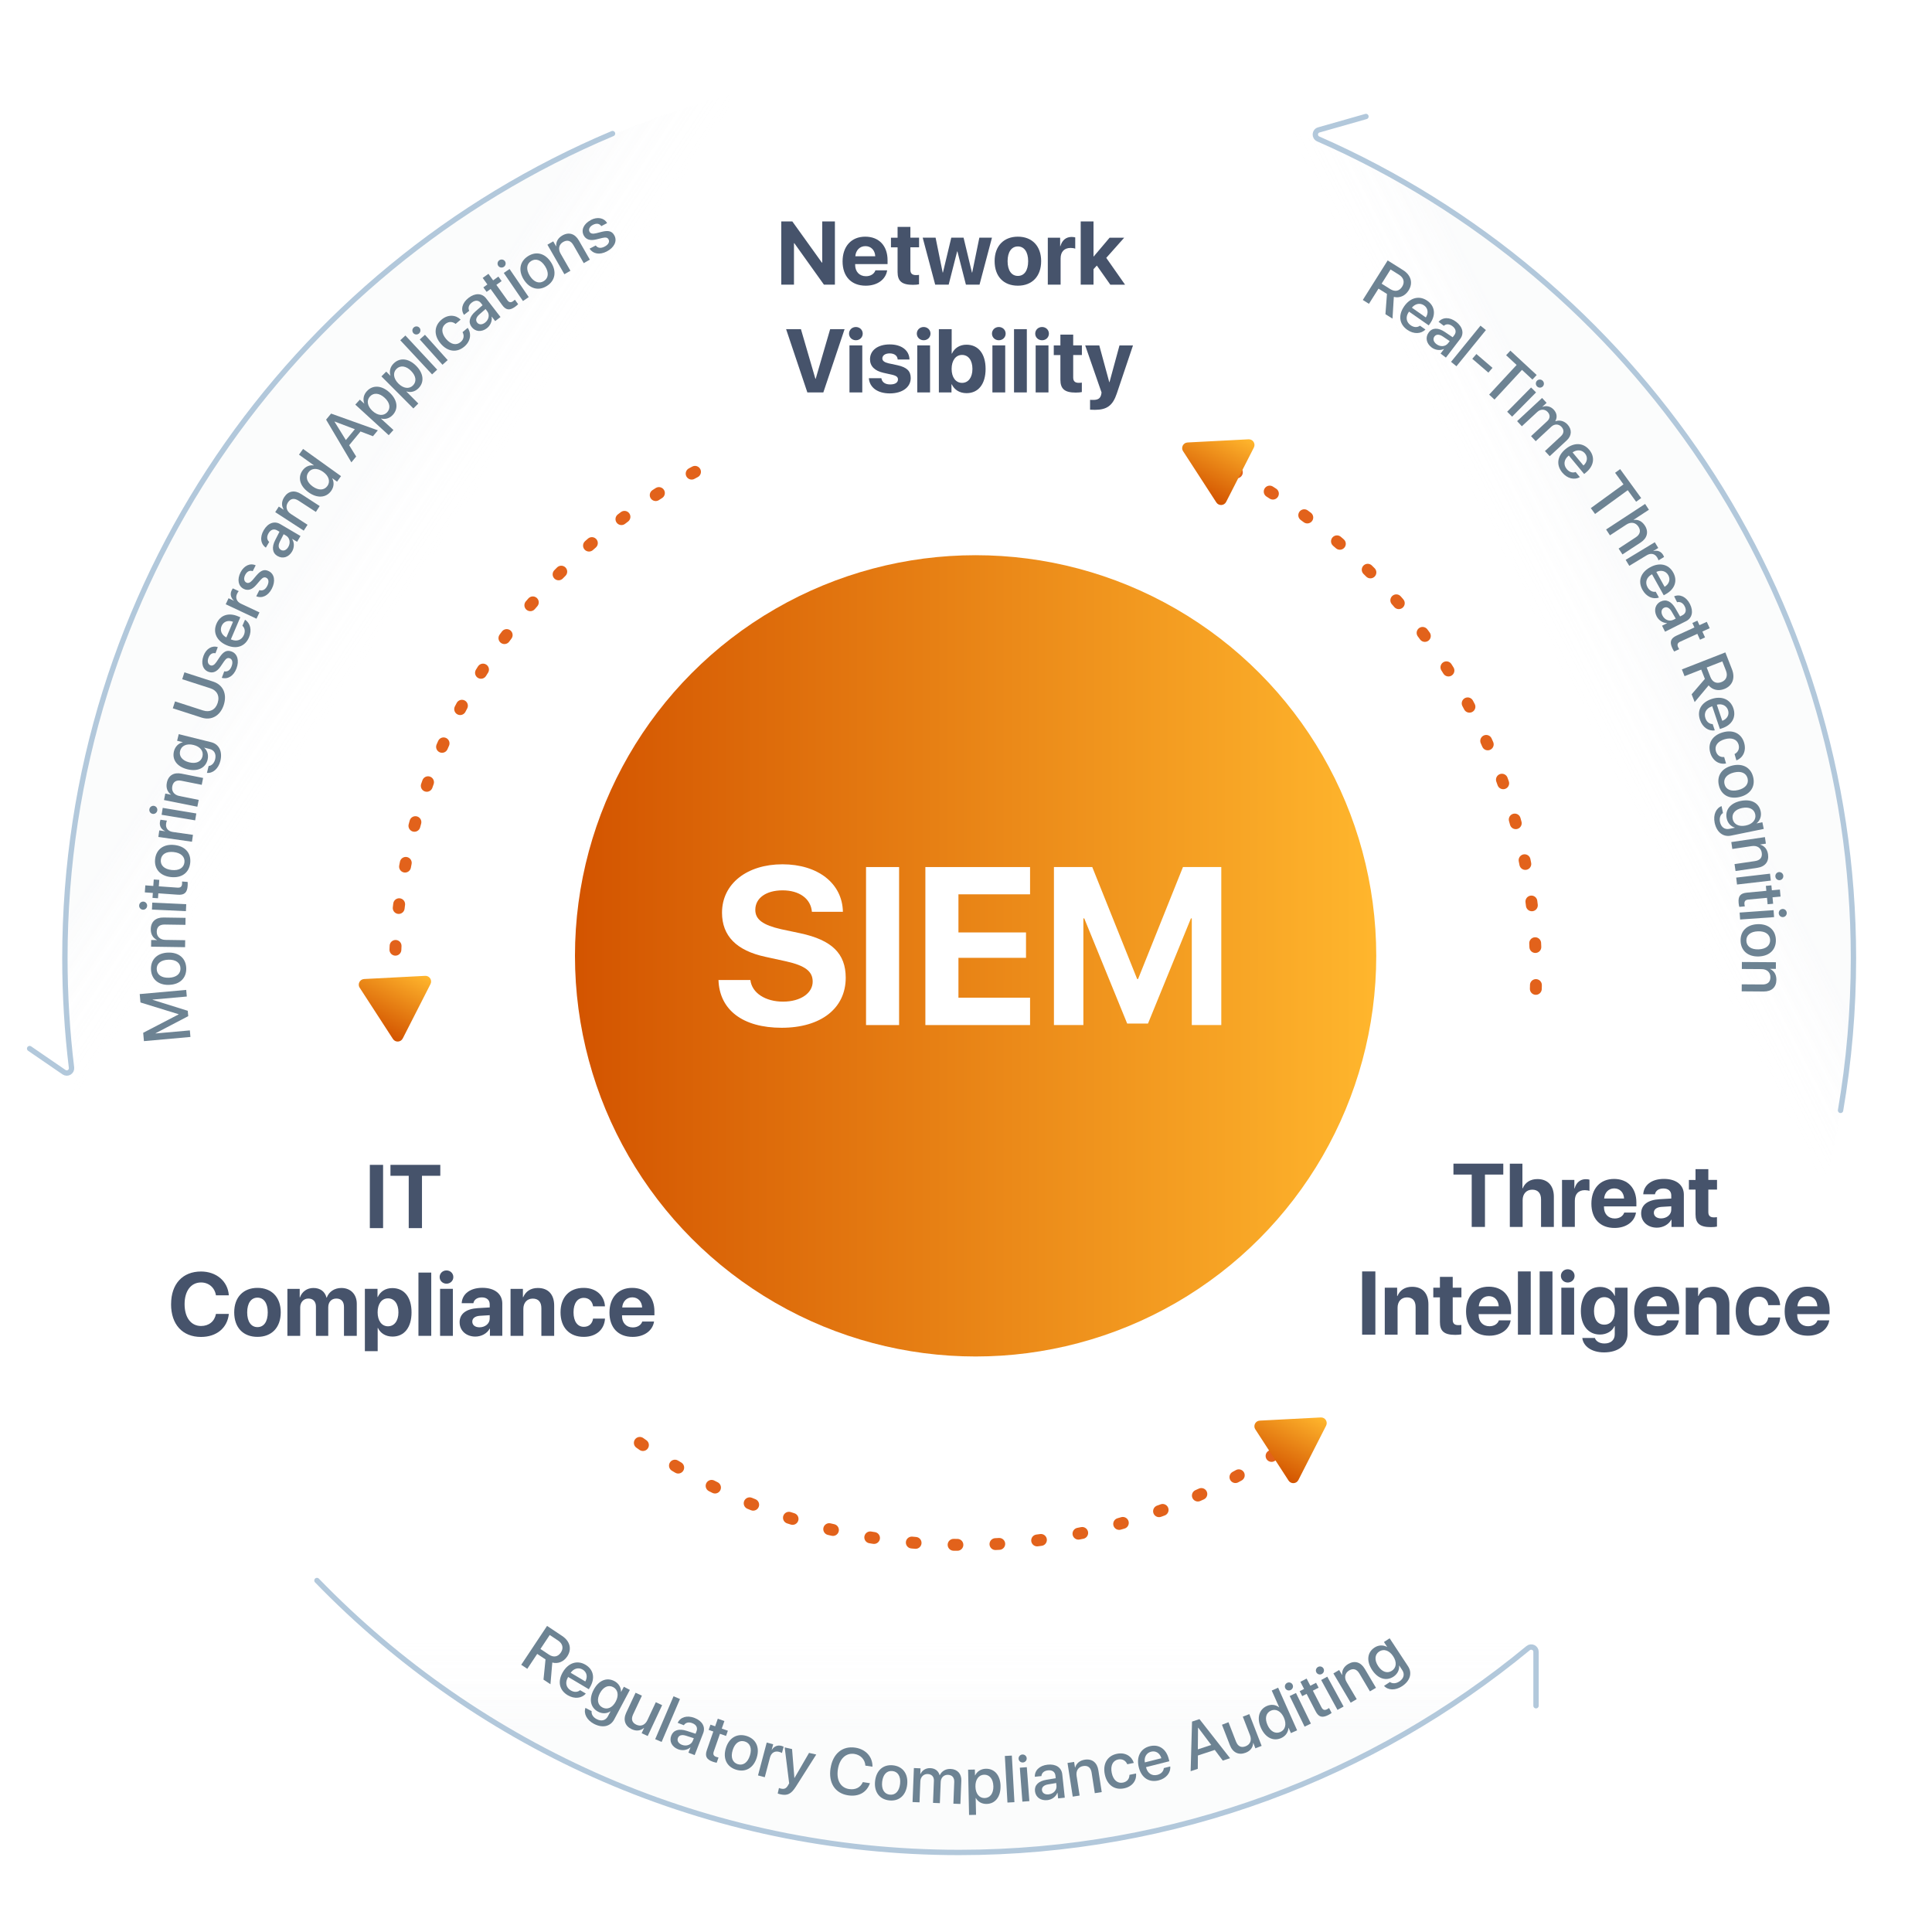 <?xml version="1.0" encoding="UTF-8"?>
<svg id="Layer_1" data-name="Layer 1" xmlns="http://www.w3.org/2000/svg" xmlns:xlink="http://www.w3.org/1999/xlink" viewBox="0 0 700 700">
  <defs>
    <style>
      .cls-1 {
        filter: url(#drop-shadow-11);
      }

      .cls-1, .cls-2, .cls-3 {
        stroke: #b2c8db;
        stroke-linejoin: round;
        stroke-width: 1.94px;
      }

      .cls-1, .cls-2, .cls-3, .cls-4 {
        fill: none;
        stroke-linecap: round;
      }

      .cls-2 {
        filter: url(#drop-shadow-12);
      }

      .cls-3 {
        filter: url(#drop-shadow-13);
      }

      .cls-5 {
        fill: #fff;
      }

      .cls-6 {
        fill: #6d8393;
      }

      .cls-7 {
        fill: #46536b;
      }

      .cls-8 {
        fill: url(#linear-gradient);
        filter: url(#drop-shadow-10);
      }

      .cls-9 {
        fill: url(#linear-gradient-5);
      }

      .cls-9, .cls-10, .cls-11 {
        opacity: .15;
      }

      .cls-10 {
        fill: url(#linear-gradient-7);
      }

      .cls-11 {
        fill: url(#linear-gradient-6);
      }

      .cls-12 {
        fill: url(#linear-gradient-3);
      }

      .cls-13 {
        fill: url(#linear-gradient-4);
      }

      .cls-14 {
        fill: url(#linear-gradient-2);
      }

      .cls-4 {
        stroke: #e2621b;
        stroke-dasharray: 0 0 1.38 13.79;
        stroke-miterlimit: 10;
        stroke-width: 4.3px;
      }

      .cls-15 {
        opacity: .75;
      }
    </style>
    <linearGradient id="linear-gradient" x1="208.32" y1="346.32" x2="498.65" y2="346.32" gradientUnits="userSpaceOnUse">
      <stop offset="0" stop-color="#d35400"/>
      <stop offset="1" stop-color="#ffb62d"/>
    </linearGradient>
    <filter id="drop-shadow-10" filterUnits="userSpaceOnUse">
      <feOffset dx="0" dy="0"/>
      <feGaussianBlur result="blur" stdDeviation="14.33"/>
      <feFlood flood-color="#000" flood-opacity=".25"/>
      <feComposite in2="blur" operator="in"/>
      <feComposite in="SourceGraphic"/>
    </filter>
    <linearGradient id="linear-gradient-2" x1="432.96" y1="178.4" x2="444.88" y2="155.02" xlink:href="#linear-gradient"/>
    <linearGradient id="linear-gradient-3" x1="134.63" y1="372.8" x2="146.55" y2="349.42" xlink:href="#linear-gradient"/>
    <linearGradient id="linear-gradient-4" x1="459.13" y1="532.8" x2="471.05" y2="509.43" xlink:href="#linear-gradient"/>
    <linearGradient id="linear-gradient-5" x1="347.52" y1="671.06" x2="347.52" y2="589.79" gradientUnits="userSpaceOnUse">
      <stop offset=".54" stop-color="#d7dce2"/>
      <stop offset="1" stop-color="#fff" stop-opacity=".15"/>
    </linearGradient>
    <linearGradient id="linear-gradient-6" x1="631.94" y1="190.79" x2="558.02" y2="228.26" xlink:href="#linear-gradient-5"/>
    <linearGradient id="linear-gradient-7" x1="69.22" y1="178.65" x2="141.12" y2="226.24" xlink:href="#linear-gradient-5"/>
    <filter id="drop-shadow-11" filterUnits="userSpaceOnUse">
      <feOffset dx="0" dy="0"/>
      <feGaussianBlur result="blur-2" stdDeviation="31.99"/>
      <feFlood flood-color="#000" flood-opacity=".25"/>
      <feComposite in2="blur-2" operator="in"/>
      <feComposite in="SourceGraphic"/>
    </filter>
    <filter id="drop-shadow-12" filterUnits="userSpaceOnUse">
      <feOffset dx="0" dy="0"/>
      <feGaussianBlur result="blur-3" stdDeviation="31.99"/>
      <feFlood flood-color="#000" flood-opacity=".25"/>
      <feComposite in2="blur-3" operator="in"/>
      <feComposite in="SourceGraphic"/>
    </filter>
    <filter id="drop-shadow-13" filterUnits="userSpaceOnUse">
      <feOffset dx="0" dy="0"/>
      <feGaussianBlur result="blur-4" stdDeviation="31.99"/>
      <feFlood flood-color="#000" flood-opacity=".25"/>
      <feComposite in2="blur-4" operator="in"/>
      <feComposite in="SourceGraphic"/>
    </filter>
  </defs>
  <circle class="cls-8" cx="353.48" cy="346.32" r="145.16"/>
  <path class="cls-4" d="M144.16,374.4c-.72-7.02-1.09-14.16-1.09-21.37,0-83.48,49.48-155.4,120.72-188.05"/>
  <path class="cls-4" d="M474.3,518.08c-34.62,26.15-77.74,41.67-124.49,41.67s-86.1-14.19-119.92-38.32"/>
  <path class="cls-4" d="M433.29,163.84c72.58,32.09,123.24,104.73,123.24,189.19,0,5.89-.24,11.72-.73,17.48"/>
  <path class="cls-14" d="M428.66,163.48l12.04,18.56c.86,1.33,2.83,1.22,3.55-.18l10.05-19.71c.72-1.41-.36-3.07-1.94-2.98l-22.09,1.15c-1.58,.08-2.48,1.84-1.62,3.17Z"/>
  <path class="cls-12" d="M130.33,357.88l12.04,18.56c.86,1.33,2.83,1.22,3.55-.18l10.05-19.71c.72-1.41-.36-3.07-1.94-2.98l-22.09,1.15c-1.58,.08-2.48,1.84-1.62,3.17Z"/>
  <path class="cls-13" d="M454.83,517.88l12.04,18.56c.86,1.33,2.83,1.22,3.55-.18l10.05-19.71c.72-1.41-.36-3.07-1.94-2.98l-22.09,1.15c-1.58,.08-2.48,1.84-1.62,3.17Z"/>
  <g class="cls-15">
    <path class="cls-9" d="M591.24,561.13c-59.38,67.73-146.56,110.49-243.71,110.49s-184.33-42.76-243.71-110.49H236.9c33.11,17.21,70.73,26.91,110.62,26.91s77.51-9.71,110.62-26.91h133.09Z"/>
    <path class="cls-11" d="M671.54,347.63c0,39.14-6.94,76.66-19.66,111.4l-63.92-110.72v-.68c0-89.27-48.66-167.18-120.88-208.66l-63.85-110.59c152.41,26.42,268.31,159.28,268.31,319.25Z"/>
    <path class="cls-10" d="M291.82,28.38l-63.85,110.59c-72.22,41.48-120.88,119.39-120.88,208.66v.68l-63.92,110.72c-12.72-34.73-19.66-72.25-19.66-111.4C23.51,187.66,139.41,54.8,291.82,28.38Z"/>
  </g>
  <path class="cls-1" d="M114.84,572.65c58.89,60.76,141.38,98.53,232.68,98.53,78.31,0,150.14-27.78,206.15-74.03,1.14-.94,2.86-.14,2.86,1.34v19.53"/>
  <path class="cls-2" d="M666.87,402.31c3.07-17.92,4.67-36.34,4.67-55.14,0-132.67-79.75-246.72-193.92-296.83-1.5-.66-1.37-2.82,.21-3.27l17.08-4.86"/>
  <path class="cls-3" d="M221.93,48.4C105.36,97.47,23.51,212.76,23.51,347.17c0,13.42,.82,26.66,2.4,39.65,.18,1.5-1.47,2.51-2.71,1.65l-12.46-8.55"/>
  <g>
    <path class="cls-6" d="M191.04,604.64l-2.19-1.45,9.36-14.09,5.46,3.63c2.9,1.93,3.59,4.81,1.85,7.43-1.27,1.9-3.31,2.77-5.41,2.21l-.67,7.86-2.52-1.67,.73-7.32-3.01-2-3.6,5.42Zm4.77-7.19l3.07,2.04c1.69,1.12,3.27,.84,4.34-.77,1.04-1.57,.66-3.21-1.03-4.33l-3.01-2-3.37,5.07Z"/>
    <path class="cls-6" d="M212.24,613.61c-1.45,1.75-4.1,2.05-6.53,.61-3.11-1.85-3.75-5.07-1.76-8.42,1.97-3.32,5.2-4.4,8.19-2.63,2.94,1.75,3.54,4.91,1.64,8.12l-.44,.75-7.48-4.44-.08,.13c-1.09,1.84-.71,3.72,1.03,4.75,1.24,.73,2.52,.65,3.37-.1l2.07,1.22Zm-5.47-7.53l5.3,3.14c.91-1.65,.56-3.4-.96-4.3-1.52-.9-3.28-.38-4.34,1.16Z"/>
    <path class="cls-6" d="M212.11,618.79l2.25,1.19c-.16,1.08,.51,2.21,1.79,2.88,1.75,.93,3.31,.48,4.1-1.01l.95-1.79-.04-.02c-1.24,.86-2.93,.95-4.48,.13-2.73-1.45-3.39-4.53-1.59-7.92,1.82-3.43,4.74-4.63,7.53-3.15,1.54,.82,2.39,2.26,2.39,3.88l.04,.02,.99-1.86,2.17,1.15-5.67,10.69c-1.38,2.6-4.28,3.23-7.39,1.58-2.57-1.36-3.75-3.74-3.03-5.77Zm10.98-2.28c1.19-2.23,.82-4.31-.93-5.24-1.72-.91-3.6-.06-4.8,2.2-1.21,2.28-.82,4.26,.89,5.17,1.75,.93,3.65,.12,4.84-2.13Z"/>
    <path class="cls-6" d="M234.68,629l-2.2-1.03,.88-1.89-.05-.03c-1.24,1.05-2.73,1.27-4.44,.47-2.43-1.14-3.18-3.42-1.98-5.98l3.39-7.23,2.29,1.07-3.18,6.78c-.8,1.7-.42,2.99,1.16,3.73,1.66,.78,3.19,.1,4.01-1.64l3.05-6.51,2.29,1.08-5.23,11.17Z"/>
    <path class="cls-6" d="M244.04,614.59l2.33,1-6.65,15.55-2.33-1,6.65-15.55Z"/>
    <path class="cls-6" d="M243.21,628.85c.78-2.01,2.8-2.64,5.59-1.73l3.22,1.04,.34-.88c.5-1.28-.07-2.38-1.51-2.94-1.36-.53-2.47-.21-3.08,.74l-2.23-.87c.94-2.02,3.3-2.86,6.14-1.76,2.78,1.09,3.99,3.25,3.09,5.55l-3.08,7.91-2.26-.88,.74-1.89-.05-.02c-1.16,1.02-2.93,1.26-4.44,.67-2.25-.88-3.28-2.89-2.47-4.95Zm7.82,1.85l.35-.91-2.89-.93c-1.45-.45-2.49-.14-2.87,.84-.39,1,.18,1.98,1.45,2.48,1.65,.64,3.38,0,3.96-1.49Z"/>
    <path class="cls-6" d="M262.47,623.55l-.96,2.75,2.21,.77-.66,1.89-2.21-.77-2.24,6.42c-.35,1.01-.07,1.62,.91,1.95,.24,.09,.64,.2,.81,.22l-.66,1.89c-.29-.03-.83-.17-1.37-.35-2.36-.82-2.96-2.04-2.18-4.28l2.33-6.68-1.69-.59,.66-1.89,1.69,.59,.96-2.75,2.4,.84Z"/>
    <path class="cls-6" d="M263,633.36c1.16-3.79,4.11-5.42,7.47-4.39,3.36,1.03,4.88,4.04,3.72,7.83-1.17,3.8-4.1,5.44-7.47,4.4-3.37-1.03-4.88-4.04-3.72-7.84Zm8.72,2.68c.8-2.61,.03-4.49-1.87-5.07-1.9-.58-3.59,.54-4.39,3.15-.81,2.62-.03,4.5,1.86,5.08,1.91,.58,3.59-.54,4.39-3.17Z"/>
    <path class="cls-6" d="M277.81,631.36l2.33,.62-.54,2.03h.06c.77-1.27,2.05-1.82,3.46-1.45,.35,.09,.64,.23,.81,.31l-.61,2.28c-.17-.13-.59-.3-1.06-.43-1.58-.42-2.83,.38-3.28,2.06l-1.89,7.14-2.45-.65,3.16-11.92Z"/>
    <path class="cls-6" d="M281.78,649.83l.45-2c.17,.09,.58,.18,.79,.23,1.15,.26,1.87-.08,2.52-1.23,0-.02,.38-.68,.39-.69l-1.62-13.02,2.67,.61,.84,10.47h.04s5.27-9.09,5.27-9.09l2.61,.59-7.38,11.63c-1.69,2.68-3.08,3.35-5.58,2.79-.19-.04-.82-.21-.99-.29Z"/>
    <path class="cls-6" d="M300.93,640.67c.81-5.3,4.31-8.17,8.98-7.46,3.79,.58,6.29,3.35,6.2,6.9l-2.57-.39c-.13-2.21-1.71-3.89-3.98-4.24-3.03-.46-5.39,1.72-5.98,5.59-.6,3.9,.97,6.67,4.04,7.14,2.33,.36,4.17-.58,5-2.52l2.58,.4c-1.17,3.36-4.1,4.98-7.94,4.39-4.69-.72-7.15-4.49-6.34-9.82Z"/>
    <path class="cls-6" d="M317.06,645.32c.43-3.94,3.01-6.1,6.51-5.71,3.5,.38,5.55,3.05,5.12,6.99-.43,3.95-3,6.11-6.51,5.72-3.51-.38-5.55-3.05-5.12-7Zm9.06,.99c.3-2.71-.81-4.42-2.78-4.63-1.97-.21-3.42,1.21-3.72,3.92-.3,2.73,.81,4.43,2.78,4.64,1.98,.22,3.42-1.21,3.72-3.93Z"/>
    <path class="cls-6" d="M331.11,640.6l2.41,.1-.08,2.07h.06c.6-1.35,1.93-2.21,3.59-2.14,1.71,.07,2.92,1,3.35,2.55h.06c.69-1.47,2.18-2.33,3.94-2.26,2.44,.1,3.96,1.78,3.87,4.22l-.34,8.47-2.54-.1,.31-7.86c.06-1.59-.76-2.54-2.25-2.6-1.5-.06-2.59,1.01-2.65,2.57l-.31,7.7-2.48-.1,.32-8.05c.06-1.42-.81-2.36-2.24-2.41-1.5-.06-2.61,1.07-2.67,2.65l-.3,7.61-2.53-.1,.49-12.32Z"/>
    <path class="cls-6" d="M362.51,647.11c.08,3.9-1.91,6.42-5.01,6.49-1.77,.04-3.2-.8-3.93-2.16h-.06s.13,6.11,.13,6.11l-2.53,.05-.35-16.41,2.45-.05,.05,2.12h.05c.7-1.43,2.09-2.37,3.88-2.41,3.13-.07,5.25,2.35,5.33,6.25Zm-2.6,.06c-.06-2.58-1.35-4.2-3.35-4.16-1.93,.04-3.2,1.76-3.14,4.3,.05,2.57,1.38,4.2,3.33,4.16,2-.04,3.22-1.71,3.17-4.3Z"/>
    <path class="cls-6" d="M364.08,636.22l2.53-.14,.94,16.88-2.53,.14-.94-16.88Z"/>
    <path class="cls-6" d="M369.06,637.25c-.06-.81,.55-1.5,1.35-1.56,.82-.06,1.52,.53,1.58,1.34,.06,.79-.55,1.49-1.36,1.55-.81,.06-1.51-.53-1.57-1.33Zm.44,3.22l2.53-.19,.93,12.3-2.53,.19-.93-12.3Z"/>
    <path class="cls-6" d="M374.99,648.95c-.23-2.14,1.27-3.64,4.17-4.11l3.34-.56-.1-.94c-.15-1.36-1.16-2.08-2.69-1.91-1.46,.16-2.29,.95-2.39,2.07l-2.38,.26c-.1-2.23,1.61-4.06,4.64-4.39,2.97-.32,5.04,1.05,5.3,3.51l.91,8.45-2.41,.26-.22-2.02h-.06c-.56,1.45-2.02,2.48-3.63,2.65-2.4,.26-4.24-1.05-4.48-3.25Zm7.79-1.96l-.1-.97-3,.51c-1.49,.27-2.27,1.02-2.16,2.07,.12,1.07,1.08,1.68,2.43,1.53,1.76-.19,3-1.55,2.83-3.15Z"/>
    <path class="cls-6" d="M386.79,638.75l2.38-.37,.32,2.04h.06c.44-1.5,1.61-2.56,3.48-2.85,2.69-.42,4.49,1.06,4.93,3.85l1.22,7.89-2.51,.39-1.15-7.4c-.28-1.83-1.3-2.7-3.04-2.43-1.76,.27-2.7,1.7-2.41,3.59l1.1,7.1-2.5,.39-1.89-12.18Z"/>
    <path class="cls-6" d="M408.43,639.22c-.51-1.23-1.69-2.06-3.31-1.73-1.92,.39-2.85,2.25-2.32,4.84,.54,2.65,2.13,3.93,4.06,3.54,1.53-.31,2.35-1.35,2.36-2.81l2.39-.49c.26,2.63-1.44,4.79-4.34,5.38-3.46,.71-6.19-1.2-6.99-5.1-.78-3.83,.97-6.72,4.4-7.42,3.11-.64,5.42,.97,6.12,3.31l-2.37,.48Z"/>
    <path class="cls-6" d="M424,640.02c.21,2.27-1.46,4.35-4.2,5.04-3.51,.89-6.24-.95-7.19-4.72-.95-3.75,.58-6.8,3.95-7.65,3.32-.84,5.98,.98,6.9,4.6l.21,.84-8.45,2.14,.04,.15c.53,2.08,2.12,3.14,4.09,2.64,1.4-.36,2.25-1.32,2.32-2.45l2.33-.59Zm-9.2-1.47l5.98-1.51c-.52-1.82-2-2.81-3.72-2.37-1.71,.43-2.59,2.05-2.26,3.89Z"/>
    <path class="cls-6" d="M440.14,634.03l-6.12,2.02-.04,4.83-2.59,.86,.51-17.98,2.69-.89,11.09,14.16-2.64,.87-2.9-3.86Zm-6.15-.2l4.86-1.6-4.71-6.26-.07,.02-.07,7.84Z"/>
    <path class="cls-6" d="M457.11,632.57l-2.26,.88-.75-1.95-.05,.02c-.1,1.62-.97,2.85-2.73,3.53-2.5,.97-4.67-.06-5.69-2.7l-2.89-7.44,2.36-.92,2.71,6.98c.68,1.75,1.87,2.37,3.5,1.74,1.71-.66,2.28-2.24,1.58-4.03l-2.6-6.7,2.36-.92,4.46,11.5Z"/>
    <path class="cls-6" d="M456.86,626.03c-1.58-3.55-.7-6.65,2.12-7.91,1.62-.72,3.26-.48,4.45,.48l.04-.02-2.7-6.06,2.32-1.04,6.88,15.45-2.25,1-.85-1.92-.04,.02c-.09,1.58-1.01,2.98-2.65,3.71-2.85,1.27-5.74-.16-7.33-3.72Zm2.37-1.05c1.06,2.38,2.87,3.35,4.7,2.54,1.78-.79,2.29-2.83,1.25-5.19-1.04-2.33-2.91-3.34-4.69-2.54-1.83,.82-2.31,2.82-1.25,5.19Z"/>
    <path class="cls-6" d="M465.68,611.68c-.35-.73-.05-1.59,.68-1.95,.74-.36,1.61-.07,1.97,.66,.35,.72,.04,1.58-.7,1.94-.73,.36-1.6,.06-1.95-.65Zm1.6,2.83l2.28-1.11,5.4,11.09-2.28,1.11-5.4-11.09Z"/>
    <path class="cls-6" d="M473.42,608.19l1.34,2.59,2.08-1.08,.92,1.78-2.08,1.08,3.12,6.04c.49,.95,1.13,1.16,2.04,.69,.23-.12,.58-.33,.71-.44l.92,1.78c-.22,.19-.7,.49-1.2,.75-2.22,1.14-3.52,.75-4.61-1.37l-3.25-6.29-1.59,.82-.92-1.78,1.59-.82-1.34-2.59,2.26-1.17Z"/>
    <path class="cls-6" d="M476.95,605.95c-.39-.71-.12-1.59,.59-1.98,.72-.39,1.6-.14,1.99,.57,.38,.7,.12,1.58-.6,1.97-.71,.39-1.59,.14-1.98-.56Zm1.73,2.75l2.22-1.21,5.91,10.82-2.22,1.21-5.91-10.82Z"/>
    <path class="cls-6" d="M483.12,606.31l2.08-1.23,1.05,1.78,.05-.03c-.14-1.55,.55-2.96,2.18-3.93,2.34-1.38,4.56-.68,6,1.75l4.06,6.87-2.19,1.29-3.81-6.44c-.94-1.59-2.21-2.03-3.72-1.14-1.53,.91-1.88,2.58-.91,4.22l3.65,6.18-2.18,1.29-6.27-10.61Z"/>
    <path class="cls-6" d="M501.48,610.82l2.12-1.4c.87,.66,2.19,.61,3.39-.18,1.66-1.09,2.02-2.67,1.09-4.09l-1.12-1.69-.04,.03c.16,1.5-.57,3.03-2.04,4-2.59,1.7-5.61,.8-7.73-2.41-2.13-3.24-1.79-6.39,.85-8.13,1.46-.96,3.14-1.01,4.55-.23l.04-.03-1.16-1.76,2.06-1.35,6.66,10.12c1.62,2.46,.78,5.32-2.16,7.25-2.43,1.6-5.08,1.49-6.52-.12Zm3.28-10.74c-1.39-2.12-3.4-2.79-5.05-1.7-1.63,1.07-1.79,3.13-.38,5.27,1.42,2.16,3.34,2.77,4.97,1.7,1.66-1.09,1.86-3.15,.46-5.27Z"/>
  </g>
  <g>
    <path class="cls-6" d="M67.69,361.06l-12.4,1.11v.08s12.74,3.98,12.74,3.98l.17,1.94-11.82,6.19v.08s12.41-1.11,12.41-1.11l.21,2.38-16.85,1.51-.27-3.02,12.81-6.65v-.09s-13.8-4.25-13.8-4.25l-.27-3.04,16.85-1.51,.21,2.39Z"/>
    <path class="cls-6" d="M61.27,356.84c-3.96,.12-6.46-2.13-6.57-5.65-.11-3.51,2.24-5.92,6.2-6.05,3.97-.13,6.47,2.12,6.58,5.64,.11,3.53-2.24,5.92-6.21,6.05Zm-.29-9.12c-2.73,.09-4.26,1.42-4.2,3.4,.06,1.98,1.67,3.22,4.4,3.13,2.74-.09,4.27-1.43,4.21-3.41-.06-1.99-1.67-3.22-4.41-3.13Z"/>
    <path class="cls-6" d="M54.74,342.99l.04-2.41,2.06,.03v-.06c-1.4-.69-2.24-2.01-2.21-3.91,.04-2.72,1.8-4.25,4.62-4.21l7.98,.12-.04,2.54-7.49-.11c-1.85-.03-2.88,.82-2.91,2.58-.03,1.78,1.22,2.95,3.13,2.98l7.18,.11-.04,2.53-12.32-.18Z"/>
    <path class="cls-6" d="M51.8,329.61c-.81-.04-1.42-.72-1.38-1.53,.04-.82,.71-1.45,1.52-1.41,.8,.04,1.41,.72,1.37,1.54-.04,.81-.71,1.43-1.51,1.4Zm3.25-.05l.12-2.53,12.31,.57-.12,2.53-12.31-.58Z"/>
    <path class="cls-6" d="M52.63,320.78l2.91,.21,.17-2.34,2,.14-.17,2.34,6.78,.48c1.06,.07,1.58-.36,1.65-1.39,.02-.26,.02-.67,0-.83l2,.14c.05,.29,.06,.85,.02,1.41-.17,2.49-1.19,3.4-3.56,3.23l-7.06-.5-.12,1.79-2-.14,.13-1.79-2.91-.2,.18-2.54Z"/>
    <path class="cls-6" d="M61.93,317.78c-3.94-.42-6.11-2.99-5.73-6.49,.37-3.5,3.03-5.56,6.97-5.14,3.95,.42,6.12,2.98,5.75,6.49-.37,3.51-3.03,5.56-6.98,5.14Zm.96-9.07c-2.71-.29-4.41,.83-4.62,2.8-.21,1.97,1.22,3.42,3.93,3.71,2.73,.29,4.42-.83,4.63-2.8,.21-1.98-1.22-3.42-3.94-3.71Z"/>
    <path class="cls-6" d="M57.37,303.26l.34-2.39,2.07,.3v-.06c-1.36-.61-2.05-1.82-1.84-3.26,.05-.36,.15-.67,.21-.85l2.33,.33c-.11,.19-.23,.62-.3,1.1-.23,1.61,.71,2.76,2.43,3.01l7.3,1.04-.36,2.5-12.2-1.74Z"/>
    <path class="cls-6" d="M55.31,294.88c-.8-.13-1.33-.89-1.19-1.68,.13-.81,.88-1.35,1.68-1.22,.79,.13,1.32,.88,1.18,1.69-.13,.8-.88,1.34-1.66,1.21Zm3.24,.33l.41-2.5,12.17,2.02-.42,2.5-12.17-2.02Z"/>
    <path class="cls-6" d="M59.42,289.89l.47-2.37,2.02,.4v-.06c-1.24-.93-1.83-2.39-1.46-4.25,.53-2.67,2.54-3.86,5.31-3.3l7.83,1.56-.5,2.49-7.34-1.47c-1.82-.36-2.99,.29-3.33,2.01-.35,1.75,.67,3.12,2.54,3.5l7.04,1.41-.5,2.48-12.09-2.42Z"/>
    <path class="cls-6" d="M74.98,280.01l.61-2.47c1.09-.11,2.02-1.03,2.36-2.43,.47-1.92-.33-3.33-1.97-3.73l-1.97-.49v.05c1.12,.99,1.62,2.61,1.2,4.32-.74,3-3.57,4.39-7.3,3.47-3.76-.93-5.64-3.47-4.88-6.54,.42-1.69,1.62-2.87,3.18-3.25v-.04s-2.04-.51-2.04-.51l.59-2.39,11.75,2.91c2.85,.71,4.17,3.37,3.33,6.79-.7,2.82-2.72,4.54-4.86,4.33Zm-4.87-10.1c-2.46-.61-4.38,.25-4.86,2.18-.47,1.89,.81,3.51,3.3,4.12,2.5,.62,4.33-.23,4.8-2.12,.48-1.92-.77-3.57-3.24-4.18Z"/>
    <path class="cls-6" d="M73.66,257.43c2.3,.74,4.38-.19,5.21-2.75,.83-2.57-.32-4.55-2.62-5.29l-10.23-3.3,.8-2.49,10.44,3.37c3.47,1.12,5.12,4.39,3.82,8.43-1.3,4.04-4.56,5.72-8.03,4.6l-10.44-3.37,.81-2.5,10.23,3.31Z"/>
    <path class="cls-6" d="M73.74,237.59c.97-2.57,3.09-3.82,5.17-3.12l-.84,2.23c-1.08-.28-2.05,.31-2.55,1.64-.49,1.28-.18,2.37,.73,2.72,.71,.27,1.41-.12,2.16-1.2l1.18-1.77c1.44-2.11,2.65-2.66,4.35-2.02,2.1,.8,2.81,3.31,1.74,6.13-1.03,2.73-3.13,4-5.32,3.39l.89-2.35c1.18,.23,2.12-.39,2.66-1.84,.54-1.42,.28-2.53-.65-2.88-.74-.28-1.31,0-2.07,1.1l-1.28,1.87c-1.29,1.89-2.78,2.53-4.39,1.92-2.06-.78-2.79-3.13-1.77-5.83Z"/>
    <path class="cls-6" d="M88.76,224.53c1.93,1.21,2.57,3.8,1.46,6.4-1.42,3.33-4.54,4.38-8.11,2.85-3.55-1.52-5.05-4.58-3.68-7.78,1.34-3.15,4.4-4.16,7.84-2.69l.8,.34-3.42,8,.14,.06c1.97,.84,3.78,.22,4.58-1.65,.57-1.33,.32-2.59-.54-3.33l.95-2.21Zm-6.75,6.42l2.42-5.67c-1.76-.69-3.44-.11-4.14,1.52-.7,1.63,.05,3.3,1.72,4.15Z"/>
    <path class="cls-6" d="M81.78,218.94l1.03-2.19,1.9,.89,.03-.05c-1.13-.98-1.44-2.34-.82-3.66,.15-.33,.34-.59,.45-.75l2.13,1c-.16,.15-.4,.52-.61,.97-.69,1.47-.13,2.85,1.44,3.59l6.68,3.14-1.08,2.29-11.16-5.24Z"/>
    <path class="cls-6" d="M87.16,207.36c1.25-2.44,3.49-3.45,5.48-2.53l-1.08,2.12c-1.04-.4-2.07,.08-2.72,1.35-.62,1.22-.45,2.34,.42,2.78,.68,.35,1.41,.04,2.28-.95l1.37-1.63c1.67-1.94,2.93-2.35,4.54-1.52,2,1.03,2.42,3.6,1.05,6.29-1.33,2.6-3.56,3.63-5.66,2.77l1.14-2.23c1.14,.36,2.15-.15,2.85-1.53,.69-1.36,.56-2.48-.33-2.93-.7-.36-1.3-.14-2.18,.86l-1.48,1.72c-1.49,1.74-3.04,2.21-4.57,1.42-1.96-1-2.42-3.42-1.11-5.99Z"/>
    <path class="cls-6" d="M100.54,201.47c-1.86-1.09-2.16-3.19-.82-5.8l1.54-3.01-.82-.48c-1.18-.7-2.36-.31-3.14,1.02-.74,1.26-.6,2.41,.24,3.16l-1.21,2.06c-1.85-1.25-2.3-3.72-.76-6.35,1.51-2.58,3.85-3.42,5.98-2.17l7.33,4.31-1.23,2.09-1.75-1.03-.03,.05c.82,1.31,.78,3.1-.04,4.49-1.22,2.08-3.37,2.78-5.28,1.65Zm3.07-7.43l-.84-.49-1.38,2.71c-.67,1.36-.53,2.43,.38,2.97,.93,.55,1.99,.13,2.68-1.04,.9-1.53,.54-3.34-.84-4.15Z"/>
    <path class="cls-6" d="M99.71,185.57l1.31-2.03,1.73,1.12,.03-.05c-.82-1.33-.83-2.9,.2-4.49,1.48-2.28,3.78-2.64,6.15-1.11l6.7,4.34-1.38,2.13-6.28-4.08c-1.55-1.01-2.88-.84-3.84,.64-.97,1.49-.53,3.15,1.07,4.19l6.03,3.91-1.38,2.12-10.34-6.71Z"/>
    <path class="cls-6" d="M111.78,178.36c-3.16-2.27-3.97-5.39-2.17-7.9,1.03-1.44,2.57-2.06,4.08-1.83l.03-.04-5.39-3.86,1.48-2.07,13.75,9.85-1.43,2-1.71-1.22-.03,.04c.72,1.41,.63,3.08-.41,4.54-1.82,2.53-5.04,2.76-8.2,.5Zm1.51-2.11c2.12,1.52,4.17,1.45,5.34-.18,1.13-1.58,.55-3.6-1.55-5.1-2.08-1.49-4.2-1.41-5.33,.17-1.17,1.63-.57,3.6,1.54,5.11Z"/>
    <path class="cls-6" d="M130.62,156.34l-4.11,4.97,2.54,4.1-1.74,2.11-9.16-15.48,1.81-2.19,16.94,6.06-1.77,2.14-4.51-1.72Zm-5.31,3.11l3.26-3.94-7.33-2.78-.04,.05,4.12,6.67Z"/>
    <path class="cls-6" d="M141.11,142.19c2.88,2.63,3.32,5.82,1.24,8.1-1.19,1.31-2.78,1.76-4.27,1.35l-.04,.04,4.51,4.12-1.71,1.87-12.11-11.07,1.65-1.81,1.57,1.43,.03-.03c-.56-1.49-.27-3.15,.94-4.46,2.11-2.31,5.32-2.17,8.2,.46Zm-1.76,1.92c-1.9-1.74-3.97-1.93-5.32-.45-1.31,1.43-.94,3.53,.94,5.24,1.9,1.73,3.99,1.9,5.31,.47,1.35-1.48,.99-3.51-.93-5.26Z"/>
    <path class="cls-6" d="M150.77,132.53c2.75,2.77,3.04,5.96,.85,8.15-1.25,1.25-2.86,1.62-4.33,1.15l-.04,.04,4.31,4.33-1.79,1.79-11.57-11.62,1.74-1.73,1.5,1.5,.03-.03c-.49-1.52-.12-3.16,1.15-4.41,2.22-2.21,5.41-1.92,8.17,.85Zm-1.84,1.84c-1.82-1.83-3.87-2.11-5.29-.7-1.37,1.36-1.1,3.48,.69,5.28,1.81,1.82,3.9,2.09,5.28,.72,1.42-1.41,1.15-3.46-.68-5.3Z"/>
    <path class="cls-6" d="M145.03,123.28l1.85-1.72,11.52,12.37-1.85,1.72-11.52-12.37Z"/>
    <path class="cls-6" d="M149.78,120.71c-.54-.6-.48-1.52,.12-2.06,.61-.55,1.53-.51,2.07,.1,.53,.59,.47,1.51-.14,2.06-.6,.54-1.52,.5-2.05-.09Zm2.31,2.28l1.88-1.69,8.23,9.17-1.88,1.69-8.23-9.17Z"/>
    <path class="cls-6" d="M165.06,117.35c-1.04-.84-2.47-1-3.73,.07-1.5,1.26-1.43,3.34,.28,5.37,1.75,2.07,3.75,2.43,5.26,1.16,1.19-1.01,1.42-2.32,.72-3.6l1.86-1.57c1.49,2.18,1.03,4.9-1.23,6.81-2.7,2.28-6.01,1.91-8.58-1.13-2.53-2.99-2.37-6.37,.31-8.63,2.43-2.05,5.22-1.74,6.96-.03l-1.84,1.56Z"/>
    <path class="cls-6" d="M170.89,118.48c-1.32-1.71-.82-3.77,1.41-5.68l2.55-2.22-.58-.75c-.84-1.09-2.07-1.17-3.3-.23-1.16,.89-1.46,2.01-.96,3.02l-1.89,1.46c-1.25-1.85-.75-4.31,1.67-6.17,2.37-1.82,4.85-1.74,6.36,.22l5.19,6.73-1.92,1.48-1.24-1.61-.05,.04c.27,1.52-.44,3.16-1.72,4.15-1.91,1.47-4.16,1.32-5.52-.44Zm5.62-5.74l-.59-.77-2.29,2c-1.13,1.01-1.4,2.06-.76,2.89,.66,.85,1.79,.87,2.87,.04,1.4-1.08,1.75-2.89,.77-4.16Z"/>
    <path class="cls-6" d="M176.97,99.21l1.7,2.37,1.91-1.37,1.17,1.63-1.91,1.37,3.96,5.53c.62,.87,1.28,.98,2.12,.38,.21-.15,.53-.41,.64-.53l1.17,1.63c-.19,.22-.62,.59-1.08,.92-2.03,1.46-3.37,1.25-4.76-.68l-4.13-5.75-1.46,1.04-1.17-1.63,1.46-1.05-1.7-2.37,2.07-1.48Z"/>
    <path class="cls-6" d="M180.53,96.32c-.46-.67-.28-1.57,.39-2.03,.68-.46,1.58-.3,2.04,.37,.45,.66,.27,1.56-.41,2.02-.67,.46-1.57,.29-2.02-.36Zm2,2.57l2.09-1.43,6.95,10.18-2.09,1.43-6.95-10.18Z"/>
    <path class="cls-6" d="M189.8,101.34c-2.12-3.34-1.46-6.64,1.5-8.52,2.96-1.89,6.23-1.09,8.36,2.25,2.13,3.35,1.48,6.64-1.5,8.53-2.97,1.89-6.23,1.09-8.36-2.26Zm7.69-4.89c-1.47-2.3-3.39-2.93-5.06-1.87-1.67,1.06-1.91,3.08-.45,5.38,1.47,2.31,3.4,2.94,5.07,1.88,1.68-1.07,1.91-3.08,.44-5.39Z"/>
    <path class="cls-6" d="M198.36,88.65l2.09-1.2,1.03,1.79,.05-.03c-.12-1.55,.59-2.96,2.23-3.9,2.36-1.35,4.57-.62,5.98,1.83l3.97,6.93-2.21,1.27-3.73-6.5c-.92-1.61-2.18-2.06-3.71-1.18-1.55,.89-1.91,2.56-.96,4.21l3.58,6.23-2.2,1.26-6.14-10.7Z"/>
    <path class="cls-6" d="M214.04,79.71c2.43-1.26,4.85-.78,5.93,1.12l-2.11,1.1c-.62-.93-1.74-1.13-3-.48-1.22,.63-1.72,1.64-1.27,2.51,.35,.68,1.13,.85,2.41,.55l2.06-.53c2.48-.61,3.74-.21,4.58,1.4,1.04,2-.11,4.34-2.8,5.73-2.59,1.34-5,.89-6.22-1.02l2.23-1.15c.72,.96,1.84,1.12,3.21,.41,1.35-.7,1.89-1.69,1.44-2.58-.36-.7-.98-.87-2.27-.56l-2.2,.54c-2.22,.55-3.76,.04-4.55-1.49-1.01-1.96,.02-4.19,2.58-5.52Z"/>
  </g>
  <g>
    <path class="cls-7" d="M283.07,103.14v-22.92h4l10.71,14.93h.13v-14.93h4.59v22.92h-3.97l-10.72-15.01h-.14v15.01h-4.59Z"/>
    <path class="cls-7" d="M321.44,97.93c-.51,3.34-3.56,5.58-7.77,5.58-5.24,0-8.39-3.35-8.39-8.8s3.18-8.96,8.21-8.96,8.09,3.35,8.09,8.53v1.41h-11.74v.29c0,2.43,1.54,4.1,3.91,4.1,1.7,0,3-.84,3.43-2.14h4.26Zm-11.55-5.08h7.23c-.1-2.18-1.51-3.67-3.57-3.67s-3.49,1.54-3.65,3.67Z"/>
    <path class="cls-7" d="M329.85,82.19v3.92h3.15v3.49h-3.15v8.15c0,1.3,.64,1.92,2,1.92,.41,0,.84-.03,1.13-.08v3.42c-.48,.11-1.27,.19-2.21,.19-4,0-5.56-1.33-5.56-4.65v-8.94h-2.4v-3.49h2.4v-3.92h4.64Z"/>
    <path class="cls-7" d="M354.91,103.14h-4.94l-3.08-12.04h-.1l-3.07,12.04h-4.88l-4.53-17.03h4.67l2.57,12.63h.1l3.02-12.63h4.45l3.03,12.63h.1l2.59-12.63h4.57l-4.51,17.03Z"/>
    <path class="cls-7" d="M360.37,94.61c0-5.51,3.34-8.86,8.43-8.86s8.43,3.34,8.43,8.86-3.29,8.9-8.43,8.9-8.43-3.3-8.43-8.9Zm12.15,.02c0-3.38-1.46-5.34-3.72-5.34s-3.73,1.95-3.73,5.34,1.45,5.34,3.73,5.34,3.72-1.92,3.72-5.34Z"/>
    <path class="cls-7" d="M379.63,86.12h4.48v3.07h.1c.6-2.16,2.05-3.34,4.05-3.34,.54,0,1,.08,1.32,.17v4.08c-.38-.16-1.02-.27-1.68-.27-2.29,0-3.62,1.4-3.62,3.8v9.51h-4.64v-17.03Z"/>
    <path class="cls-7" d="M402.06,86.12h5.26l-6.5,7.31,6.81,9.72h-5.34l-4.88-6.93-1.21,1.3v5.62h-4.64v-22.92h4.64v12.72h.06l5.78-6.83Z"/>
    <path class="cls-7" d="M292.52,142.18l-7.7-22.92h5.37l5.24,17.98h.11l5.24-17.98h5.23l-7.7,22.92h-5.78Z"/>
    <path class="cls-7" d="M307.62,120.88c0-1.35,1.08-2.4,2.48-2.4s2.48,1.05,2.48,2.4-1.08,2.4-2.48,2.4-2.48-1.06-2.48-2.4Zm.16,4.27h4.64v17.03h-4.64v-17.03Z"/>
    <path class="cls-7" d="M322.4,124.79c4.27,0,7.05,2.16,7.12,5.46h-4.27c-.1-1.37-1.19-2.21-2.91-2.21-1.6,0-2.65,.73-2.65,1.83,0,.84,.73,1.41,2.22,1.76l3.26,.7c3.42,.76,4.8,2.11,4.8,4.65,0,3.35-3.08,5.56-7.58,5.56s-7.34-2.19-7.59-5.51h4.53c.22,1.43,1.35,2.26,3.19,2.26s2.83-.7,2.83-1.81c0-.86-.57-1.33-2.1-1.7l-3.15-.7c-3.22-.73-4.88-2.41-4.88-4.92,0-3.24,2.81-5.37,7.18-5.37Z"/>
    <path class="cls-7" d="M332.18,120.88c0-1.35,1.08-2.4,2.48-2.4s2.48,1.05,2.48,2.4-1.08,2.4-2.48,2.4-2.48-1.06-2.48-2.4Zm.16,4.27h4.64v17.03h-4.64v-17.03Z"/>
    <path class="cls-7" d="M344.84,139.26h-.1v2.92h-4.57v-22.92h4.64v8.85h.1c.94-2.02,2.83-3.22,5.26-3.22,4.29,0,6.93,3.29,6.93,8.78s-2.62,8.78-6.91,8.78c-2.49,0-4.4-1.21-5.34-3.19Zm-.05-5.59c0,3.08,1.52,5.05,3.78,5.05s3.76-1.94,3.76-5.05-1.46-5.07-3.76-5.07-3.78,2.02-3.78,5.07Z"/>
    <path class="cls-7" d="M359.41,120.88c0-1.35,1.08-2.4,2.48-2.4s2.48,1.05,2.48,2.4-1.08,2.4-2.48,2.4-2.48-1.06-2.48-2.4Zm.16,4.27h4.64v17.03h-4.64v-17.03Z"/>
    <path class="cls-7" d="M367.4,119.26h4.64v22.92h-4.64v-22.92Z"/>
    <path class="cls-7" d="M375.08,120.88c0-1.35,1.08-2.4,2.48-2.4s2.48,1.05,2.48,2.4-1.08,2.4-2.48,2.4-2.48-1.06-2.48-2.4Zm.16,4.27h4.64v17.03h-4.64v-17.03Z"/>
    <path class="cls-7" d="M388.84,121.23v3.92h3.15v3.49h-3.15v8.15c0,1.3,.64,1.92,2,1.92,.41,0,.84-.03,1.13-.08v3.42c-.48,.11-1.27,.19-2.21,.19-4,0-5.56-1.33-5.56-4.65v-8.94h-2.4v-3.49h2.4v-3.92h4.64Z"/>
    <path class="cls-7" d="M394.95,148.44v-3.57c.14,.03,.98,.03,1.16,.03,1.7,0,2.54-.54,2.86-1.89,0-.06,.17-.75,.14-.81l-5.92-17.04h5.1l3.62,13.31h.08l3.62-13.31h4.89l-5.86,17.41c-1.46,4.37-3.59,5.92-7.94,5.92-.16,0-1.6-.02-1.75-.05Z"/>
  </g>
  <g>
    <path class="cls-6" d="M495.99,110.08l-2.22-1.4,9.01-14.32,5.55,3.49c2.95,1.85,3.71,4.72,2.03,7.39-1.22,1.94-3.24,2.85-5.35,2.34l-.48,7.87-2.56-1.61,.55-7.34-3.06-1.92-3.47,5.51Zm4.6-7.3l3.12,1.96c1.72,1.08,3.29,.76,4.32-.88,1-1.6,.58-3.23-1.14-4.31l-3.06-1.92-3.24,5.15Z"/>
    <path class="cls-6" d="M516.46,119.39c-1.58,1.64-4.24,1.74-6.56,.12-2.97-2.07-3.36-5.34-1.14-8.53,2.21-3.17,5.51-4.01,8.37-2.02,2.81,1.96,3.17,5.16,1.03,8.22l-.5,.71-7.14-4.98-.09,.12c-1.23,1.76-.98,3.66,.68,4.82,1.18,.83,2.47,.84,3.37,.15l1.97,1.38Zm-4.91-7.91l5.05,3.53c1.03-1.58,.81-3.35-.64-4.36-1.45-1.01-3.24-.62-4.41,.83Z"/>
    <path class="cls-6" d="M517.67,120.41c1.31-1.71,3.43-1.76,5.86-.11l2.8,1.89,.58-.75c.83-1.09,.59-2.3-.63-3.24-1.17-.89-2.32-.89-3.16-.15l-1.9-1.45c1.47-1.68,3.97-1.83,6.39,.02,2.37,1.82,2.93,4.23,1.43,6.2l-5.16,6.75-1.93-1.47,1.23-1.61-.05-.04c-1.4,.66-3.17,.4-4.45-.58-1.92-1.47-2.35-3.69-1-5.44Zm7,3.95l.59-.77-2.53-1.7c-1.27-.83-2.35-.82-2.99,.01-.66,.86-.37,1.96,.71,2.78,1.4,1.08,3.25,.95,4.22-.33Z"/>
    <path class="cls-6" d="M536.41,117.99l1.96,1.6-10.67,13.11-1.96-1.6,10.67-13.11Z"/>
    <path class="cls-6" d="M533.44,130l1.49-1.73,5.83,5.01-1.49,1.73-5.83-5.01Z"/>
    <path class="cls-6" d="M539.54,142.98l9.96-10.75-3.8-3.52,1.54-1.66,9.53,8.82-1.54,1.66-3.79-3.52-9.96,10.76-1.93-1.79Z"/>
    <path class="cls-6" d="M554.74,140.4l1.8,1.78-8.67,8.78-1.8-1.78,8.67-8.78Zm2.14-2.45c.57-.58,1.49-.57,2.06,0,.58,.58,.6,1.5,.03,2.07-.56,.57-1.48,.57-2.06-.01-.58-.57-.59-1.49-.03-2.06Z"/>
    <path class="cls-6" d="M558.72,144.19l1.64,1.77-1.52,1.41,.04,.04c1.38-.53,2.93-.21,4.06,1.01,1.16,1.25,1.37,2.76,.58,4.17l.04,.04c1.53-.56,3.19-.11,4.38,1.17,1.66,1.79,1.56,4.05-.24,5.72l-6.21,5.77-1.73-1.86,5.76-5.35c1.17-1.08,1.25-2.33,.23-3.43-1.02-1.1-2.54-1.11-3.69-.04l-5.64,5.24-1.69-1.82,5.9-5.48c1.04-.97,1.09-2.24,.11-3.29-1.02-1.1-2.61-1.08-3.76,0l-5.58,5.18-1.72-1.85,9.03-8.39Z"/>
    <path class="cls-6" d="M572.41,172.85c-1.96,1.17-4.55,.55-6.36-1.62-2.31-2.79-1.83-6.04,1.17-8.52,2.98-2.47,6.38-2.4,8.61,.28,2.18,2.63,1.69,5.82-1.19,8.2l-.67,.55-5.56-6.7-.12,.1c-1.65,1.37-1.92,3.27-.62,4.83,.92,1.11,2.16,1.47,3.21,1.04l1.53,1.85Zm-2.63-8.93l3.94,4.74c1.41-1.25,1.67-3.02,.54-4.38-1.13-1.36-2.96-1.46-4.48-.37Z"/>
    <path class="cls-6" d="M576.38,184.1l11.84-8.61-3.04-4.19,1.83-1.33,7.62,10.49-1.83,1.33-3.04-4.18-11.84,8.61-1.54-2.12Z"/>
    <path class="cls-6" d="M596.06,182.59l1.37,2.1-5.55,3.64,.03,.05c1.58-.22,3.01,.45,4.04,2.02,1.48,2.26,.86,4.6-1.47,6.13l-6.64,4.35-1.39-2.13,6.23-4.08c1.52-1,1.93-2.36,.95-3.85-1.03-1.57-2.73-1.82-4.36-.76l-5.96,3.9-1.39-2.12,14.14-9.26Z"/>
    <path class="cls-6" d="M599.57,196.47l1.25,2.07-1.8,1.08,.03,.05c1.45-.39,2.75,.11,3.5,1.35,.19,.31,.3,.61,.37,.79l-2.02,1.22c-.03-.21-.21-.62-.47-1.05-.84-1.39-2.3-1.69-3.79-.79l-6.32,3.82-1.31-2.17,10.56-6.38Z"/>
    <path class="cls-6" d="M601.07,216.49c-2.14,.79-4.58-.29-5.96-2.76-1.76-3.16-.69-6.27,2.71-8.17,3.38-1.88,6.72-1.2,8.41,1.85,1.67,2.99,.6,6.03-2.67,7.85l-.76,.42-4.24-7.61-.13,.07c-1.87,1.04-2.48,2.86-1.5,4.63,.7,1.26,1.86,1.84,2.96,1.61l1.17,2.1Zm-.95-9.27l3,5.39c1.62-.97,2.2-2.66,1.33-4.21s-2.65-1.98-4.34-1.18Z"/>
    <path class="cls-6" d="M601.71,217.95c1.93-.97,3.85-.08,5.32,2.46l1.69,2.93,.85-.43c1.23-.62,1.54-1.81,.85-3.19-.66-1.31-1.7-1.81-2.78-1.52l-1.07-2.14c2.05-.87,4.37,.09,5.74,2.81,1.34,2.67,.78,5.09-1.43,6.2l-7.6,3.81-1.09-2.17,1.81-.91-.03-.05c-1.55-.02-3.02-1.03-3.75-2.48-1.08-2.16-.5-4.34,1.48-5.34Zm4.57,6.62l.87-.44-1.53-2.63c-.77-1.3-1.75-1.77-2.7-1.3-.97,.48-1.19,1.6-.58,2.81,.79,1.58,2.5,2.27,3.94,1.55Z"/>
    <path class="cls-6" d="M619.45,227.61l-2.65,1.21,.97,2.13-1.82,.83-.97-2.13-6.19,2.83c-.97,.44-1.21,1.07-.78,2.01,.11,.24,.3,.6,.4,.73l-1.82,.83c-.18-.23-.46-.72-.69-1.23-1.04-2.27-.58-3.55,1.58-4.54l6.44-2.94-.75-1.63,1.82-.83,.75,1.63,2.66-1.21,1.06,2.31Z"/>
    <path class="cls-6" d="M610.34,244.98l-.96-2.44,15.75-6.16,2.39,6.1c1.27,3.24,.18,6-2.76,7.15-2.13,.83-4.3,.37-5.69-1.3l-5.06,6.05-1.1-2.82,4.8-5.58-1.32-3.36-6.06,2.37Zm8.03-3.14l1.34,3.43c.74,1.89,2.2,2.56,4,1.86,1.76-.69,2.38-2.25,1.64-4.14l-1.32-3.36-5.67,2.22Z"/>
    <path class="cls-6" d="M621.29,264.62c-2.24,.38-4.45-1.12-5.35-3.8-1.16-3.43,.46-6.29,4.15-7.54,3.67-1.24,6.82,.05,7.94,3.35,1.09,3.24-.51,6.04-4.06,7.23l-.82,.28-2.78-8.25-.14,.05c-2.03,.69-2.96,2.36-2.32,4.28,.46,1.37,1.49,2.14,2.62,2.12l.77,2.28Zm.75-9.29l1.97,5.84c1.77-.66,2.64-2.22,2.08-3.89-.57-1.68-2.24-2.42-4.05-1.95Z"/>
    <path class="cls-6" d="M628.46,273.21c1.19-.61,1.92-1.85,1.46-3.44-.55-1.88-2.47-2.67-5.02-1.93-2.6,.75-3.75,2.44-3.2,4.33,.43,1.5,1.54,2.24,3,2.12l.68,2.34c-2.6,.47-4.89-1.05-5.72-3.9-.98-3.39,.7-6.27,4.53-7.38,3.76-1.09,6.78,.43,7.75,3.8,.88,3.05-.54,5.48-2.81,6.37l-.67-2.32Z"/>
    <path class="cls-6" d="M627.63,277.38c3.85-.93,6.76,.76,7.58,4.18,.83,3.42-.98,6.25-4.83,7.19-3.86,.94-6.77-.75-7.59-4.18-.83-3.43,.98-6.25,4.84-7.19Zm2.15,8.86c2.65-.64,3.88-2.27,3.41-4.19-.47-1.92-2.3-2.81-4.95-2.16-2.66,.65-3.89,2.27-3.42,4.19,.47,1.94,2.3,2.81,4.96,2.16Z"/>
    <path class="cls-6" d="M623.76,292.09l.51,2.49c-.94,.56-1.38,1.8-1.09,3.21,.4,1.94,1.74,2.86,3.39,2.52l1.99-.41v-.05c-1.46-.41-2.61-1.65-2.96-3.38-.62-3.03,1.33-5.5,5.1-6.28,3.8-.78,6.59,.7,7.23,3.8,.35,1.71-.22,3.29-1.47,4.31v.04s2.08-.42,2.08-.42l.5,2.41-11.86,2.43c-2.88,.59-5.22-1.25-5.93-4.69-.58-2.85,.5-5.27,2.52-6.01Zm8.75,7.02c2.48-.51,3.85-2.12,3.45-4.06-.39-1.91-2.24-2.82-4.76-2.3-2.53,.52-3.81,2.07-3.42,3.98,.4,1.94,2.23,2.89,4.72,2.38Z"/>
    <path class="cls-6" d="M639.46,303.28l.35,2.39-2.04,.3v.06c1.5,.45,2.54,1.63,2.82,3.5,.4,2.69-1.09,4.48-3.88,4.9l-7.89,1.16-.37-2.51,7.41-1.09c1.83-.27,2.71-1.28,2.46-3.01-.26-1.76-1.68-2.71-3.57-2.43l-7.1,1.05-.37-2.5,12.19-1.8Z"/>
    <path class="cls-6" d="M641.31,316.55l.29,2.51-12.25,1.42-.29-2.51,12.25-1.42Zm3.2-.57c.8-.09,1.52,.48,1.61,1.29,.09,.81-.47,1.54-1.27,1.63-.79,.09-1.51-.49-1.6-1.3-.09-.8,.47-1.53,1.26-1.62Z"/>
    <path class="cls-6" d="M645.13,324.84l-2.91,.27,.22,2.33-2,.19-.22-2.33-6.77,.63c-1.06,.1-1.5,.61-1.4,1.64,.02,.26,.08,.66,.14,.82l-2,.19c-.1-.27-.2-.83-.25-1.39-.23-2.49,.62-3.54,2.99-3.77l7.05-.66-.17-1.79,2-.19,.17,1.79,2.91-.27,.24,2.53Z"/>
    <path class="cls-6" d="M642.6,329.77l.18,2.52-12.3,.87-.18-2.52,12.3-.87Zm3.22-.43c.81-.06,1.5,.55,1.55,1.36,.06,.82-.54,1.52-1.35,1.58-.79,.06-1.48-.55-1.54-1.37-.06-.81,.54-1.51,1.33-1.56Z"/>
    <path class="cls-6" d="M636.82,334.85c3.96-.15,6.48,2.09,6.61,5.6,.13,3.51-2.2,5.94-6.16,6.09-3.97,.15-6.49-2.08-6.62-5.6s2.2-5.94,6.17-6.09Zm.35,9.12c2.73-.1,4.25-1.45,4.18-3.43-.08-1.98-1.7-3.21-4.42-3.11-2.74,.1-4.26,1.45-4.19,3.43,.08,1.99,1.69,3.21,4.44,3.11Z"/>
    <path class="cls-6" d="M643.45,348.63l-.02,2.42h-2.06s0,.04,0,.04c1.4,.68,2.26,2,2.25,3.9-.02,2.72-1.76,4.27-4.59,4.25l-7.98-.06,.02-2.54,7.49,.05c1.85,.01,2.88-.85,2.89-2.61,.01-1.78-1.25-2.94-3.16-2.95l-7.19-.05,.02-2.53,12.33,.08Z"/>
  </g>
  <g>
    <path class="cls-5" d="M271.88,355.09c.56,4.72,5.48,7.82,11.82,7.82s10.75-3.05,10.75-7.26c0-3.73-2.74-5.79-9.64-7.34l-7.46-1.63c-10.55-2.26-15.75-7.62-15.75-15.99,0-10.55,9.12-17.54,21.9-17.54s21.7,6.86,21.9,17.22h-11.23c-.4-4.84-4.64-7.78-10.63-7.78s-9.88,2.82-9.88,7.06c0,3.53,2.78,5.51,9.36,7.02l6.94,1.47c11.47,2.46,16.46,7.38,16.46,16.11,0,11.11-9.01,18.13-23.21,18.13s-22.53-6.55-22.89-17.3h11.54Z"/>
    <path class="cls-5" d="M313.78,371.4v-57.25h11.98v57.25h-11.98Z"/>
    <path class="cls-5" d="M373.21,371.4h-37.93v-57.25h37.93v9.88h-25.95v13.81h24.48v9.2h-24.48v14.44h25.95v9.92Z"/>
    <path class="cls-5" d="M431.81,371.4v-38.64h-.32l-15.55,38.09h-7.54l-15.55-38.09h-.32v38.64h-10.67v-57.25h13.89l16.27,40.58h.32l16.27-40.58h13.89v57.25h-10.67Z"/>
  </g>
  <g>
    <path class="cls-7" d="M533.23,444.54v-18.97h-6.62v-3.96h18.06v3.96h-6.64v18.97h-4.8Z"/>
    <path class="cls-7" d="M547.04,421.62h4.56v8.93h.1c.91-2.14,2.76-3.35,5.35-3.35,3.78,0,5.94,2.45,5.94,6.39v10.96h-4.64v-9.98c0-2.19-1.08-3.53-3.19-3.53s-3.48,1.54-3.48,3.78v9.72h-4.64v-22.92Z"/>
    <path class="cls-7" d="M565.94,427.51h4.48v3.07h.1c.6-2.16,2.05-3.34,4.05-3.34,.54,0,1,.08,1.32,.17v4.08c-.38-.16-1.02-.27-1.68-.27-2.29,0-3.62,1.4-3.62,3.8v9.51h-4.64v-17.03Z"/>
    <path class="cls-7" d="M592.75,439.33c-.51,3.34-3.56,5.58-7.77,5.58-5.24,0-8.39-3.35-8.39-8.8s3.18-8.96,8.21-8.96,8.09,3.35,8.09,8.53v1.41h-11.74v.29c0,2.43,1.54,4.1,3.91,4.1,1.7,0,3-.84,3.43-2.14h4.26Zm-11.55-5.08h7.23c-.1-2.18-1.51-3.67-3.57-3.67s-3.49,1.54-3.65,3.67Z"/>
    <path class="cls-7" d="M594.62,439.65c0-3.1,2.38-4.89,6.62-5.15l4.29-.25v-1.13c0-1.59-1.11-2.51-2.86-2.51s-2.83,.86-3.05,2.11h-4.24c.17-3.3,2.99-5.58,7.5-5.58s7.21,2.26,7.21,5.69v11.71h-4.48v-2.61h-.1c-.95,1.81-3.07,2.88-5.19,2.88-3.24,0-5.7-2.1-5.7-5.16Zm10.91-1.35v-1.24l-3.59,.22c-1.73,.13-2.72,.91-2.72,2.11,0,1.27,1.05,2.06,2.62,2.06,2.02,0,3.69-1.32,3.69-3.16Z"/>
    <path class="cls-7" d="M618.96,423.59v3.92h3.15v3.5h-3.15v8.15c0,1.3,.64,1.92,2,1.92,.41,0,.84-.03,1.13-.08v3.42c-.48,.11-1.27,.19-2.21,.19-4,0-5.56-1.33-5.56-4.65v-8.94h-2.4v-3.5h2.4v-3.92h4.64Z"/>
    <path class="cls-7" d="M493.52,483.58v-22.92h4.8v22.92h-4.8Z"/>
    <path class="cls-7" d="M501.73,466.55h4.48v3.03h.1c.91-2.11,2.7-3.35,5.32-3.35,3.78,0,5.91,2.38,5.91,6.37v10.98h-4.64v-10.01c0-2.22-1.05-3.5-3.13-3.5s-3.4,1.53-3.4,3.73v9.77h-4.64v-17.03Z"/>
    <path class="cls-7" d="M526.35,462.63v3.92h3.15v3.5h-3.15v8.15c0,1.3,.64,1.92,2,1.92,.41,0,.84-.03,1.13-.08v3.42c-.48,.11-1.27,.19-2.21,.19-4,0-5.56-1.33-5.56-4.65v-8.94h-2.4v-3.5h2.4v-3.92h4.64Z"/>
    <path class="cls-7" d="M547.34,478.37c-.51,3.34-3.56,5.58-7.77,5.58-5.24,0-8.39-3.35-8.39-8.8s3.18-8.96,8.21-8.96,8.09,3.35,8.09,8.53v1.41h-11.74v.29c0,2.43,1.54,4.1,3.91,4.1,1.7,0,3-.84,3.43-2.14h4.26Zm-11.55-5.08h7.23c-.1-2.18-1.51-3.67-3.57-3.67s-3.49,1.54-3.65,3.67Z"/>
    <path class="cls-7" d="M549.97,460.66h4.64v22.92h-4.64v-22.92Z"/>
    <path class="cls-7" d="M557.85,460.66h4.64v22.92h-4.64v-22.92Z"/>
    <path class="cls-7" d="M565.54,462.28c0-1.35,1.08-2.4,2.48-2.4s2.48,1.05,2.48,2.4-1.08,2.4-2.48,2.4-2.48-1.06-2.48-2.4Zm.16,4.27h4.64v17.03h-4.64v-17.03Z"/>
    <path class="cls-7" d="M573.32,484.78h4.54c.37,1.18,1.7,1.99,3.46,1.99,2.4,0,3.73-1.33,3.73-3.3v-2.99h-.1c-.79,1.81-2.8,3.05-5.26,3.05-4.16,0-6.91-3.21-6.91-8.53s2.67-8.72,6.99-8.72c2.45,0,4.37,1.29,5.26,3.24h.08v-2.97h4.57v16.79c0,4.07-3.4,6.66-8.5,6.66-4.48,0-7.51-2.18-7.88-5.21Zm11.75-9.75c0-3.07-1.48-5.04-3.8-5.04s-3.73,1.94-3.73,5.04,1.43,4.92,3.73,4.92,3.8-1.84,3.8-4.92Z"/>
    <path class="cls-7" d="M608.25,478.37c-.51,3.34-3.56,5.58-7.77,5.58-5.24,0-8.39-3.35-8.39-8.8s3.18-8.96,8.21-8.96,8.09,3.35,8.09,8.53v1.41h-11.74v.29c0,2.43,1.54,4.1,3.91,4.1,1.7,0,3-.84,3.43-2.14h4.26Zm-11.55-5.08h7.23c-.1-2.18-1.51-3.67-3.57-3.67s-3.49,1.54-3.65,3.67Z"/>
    <path class="cls-7" d="M610.78,466.55h4.48v3.03h.1c.91-2.11,2.7-3.35,5.32-3.35,3.78,0,5.91,2.38,5.91,6.37v10.98h-4.64v-10.01c0-2.22-1.05-3.5-3.13-3.5s-3.4,1.53-3.4,3.73v9.77h-4.64v-17.03Z"/>
    <path class="cls-7" d="M640.69,472.89c-.27-1.79-1.46-3.07-3.37-3.07-2.29,0-3.72,1.94-3.72,5.23s1.43,5.26,3.73,5.26c1.86,0,3.07-1.11,3.35-2.97h4.32c-.24,4.02-3.24,6.61-7.72,6.61-5.13,0-8.39-3.34-8.39-8.9s3.26-8.86,8.35-8.86c4.61,0,7.53,2.84,7.74,6.7h-4.3Z"/>
    <path class="cls-7" d="M662.78,478.37c-.51,3.34-3.56,5.58-7.77,5.58-5.24,0-8.39-3.35-8.39-8.8s3.18-8.96,8.21-8.96,8.08,3.35,8.08,8.53v1.41h-11.74v.29c0,2.43,1.54,4.1,3.91,4.1,1.7,0,3-.84,3.43-2.14h4.26Zm-11.55-5.08h7.23c-.1-2.18-1.51-3.67-3.57-3.67s-3.49,1.54-3.65,3.67Z"/>
  </g>
  <g>
    <path class="cls-7" d="M134,444.97v-22.92h4.8v22.92h-4.8Z"/>
    <path class="cls-7" d="M148.09,444.97v-18.96h-6.62v-3.96h18.06v3.96h-6.64v18.96h-4.8Z"/>
    <path class="cls-7" d="M61.99,472.54c0-7.39,4.21-11.85,10.85-11.85,5.51,0,9.71,3.49,10.07,8.62h-4.67c-.45-2.81-2.61-4.65-5.4-4.65-3.62,0-5.96,3.03-5.96,7.86s2.3,7.91,5.97,7.91c2.84,0,4.89-1.67,5.4-4.38h4.67c-.54,5.11-4.46,8.35-10.09,8.35-6.67,0-10.85-4.46-10.85-11.87Z"/>
    <path class="cls-7" d="M84.86,475.48c0-5.51,3.34-8.86,8.43-8.86s8.43,3.34,8.43,8.86-3.29,8.89-8.43,8.89-8.43-3.3-8.43-8.89Zm12.15,.02c0-3.38-1.46-5.34-3.72-5.34s-3.73,1.95-3.73,5.34,1.45,5.34,3.73,5.34,3.72-1.92,3.72-5.34Z"/>
    <path class="cls-7" d="M104.11,466.98h4.48v3.08h.1c.71-2.05,2.54-3.4,4.86-3.4,2.46,0,4.18,1.27,4.75,3.49h.1c.76-2.14,2.8-3.49,5.29-3.49,3.34,0,5.58,2.29,5.58,5.72v11.63h-4.64v-10.47c0-1.97-.98-3.05-2.78-3.05s-2.92,1.29-2.92,3.18v10.34h-4.46v-10.61c0-1.83-1.03-2.91-2.75-2.91s-2.95,1.33-2.95,3.24v10.28h-4.64v-17.03Z"/>
    <path class="cls-7" d="M149.11,475.49c0,5.48-2.64,8.78-6.89,8.78-2.48,0-4.38-1.21-5.29-3.13h-.09v8.42h-4.64v-22.59h4.58v2.97h.09c.92-2,2.81-3.24,5.27-3.24,4.32,0,6.97,3.29,6.97,8.79Zm-4.75,0c0-3.08-1.46-5.07-3.78-5.07s-3.76,2.02-3.76,5.07,1.49,5.05,3.76,5.05,3.78-1.95,3.78-5.05Z"/>
    <path class="cls-7" d="M151.61,461.08h4.64v22.92h-4.64v-22.92Z"/>
    <path class="cls-7" d="M159.29,462.7c0-1.35,1.08-2.4,2.48-2.4s2.48,1.05,2.48,2.4-1.08,2.4-2.48,2.4-2.48-1.06-2.48-2.4Zm.16,4.27h4.64v17.03h-4.64v-17.03Z"/>
    <path class="cls-7" d="M166.52,479.11c0-3.1,2.38-4.89,6.62-5.15l4.29-.25v-1.13c0-1.59-1.11-2.51-2.86-2.51s-2.83,.86-3.05,2.11h-4.24c.17-3.3,2.99-5.58,7.5-5.58s7.21,2.26,7.21,5.69v11.71h-4.48v-2.61h-.09c-.95,1.81-3.07,2.88-5.19,2.88-3.24,0-5.7-2.1-5.7-5.16Zm10.91-1.35v-1.24l-3.59,.22c-1.73,.13-2.72,.91-2.72,2.11,0,1.27,1.05,2.06,2.62,2.06,2.02,0,3.69-1.32,3.69-3.16Z"/>
    <path class="cls-7" d="M184.98,466.98h4.48v3.03h.1c.91-2.11,2.7-3.35,5.32-3.35,3.78,0,5.91,2.38,5.91,6.37v10.98h-4.64v-10.01c0-2.22-1.05-3.49-3.13-3.49s-3.4,1.53-3.4,3.73v9.77h-4.64v-17.03Z"/>
    <path class="cls-7" d="M214.89,473.31c-.27-1.79-1.46-3.07-3.37-3.07-2.29,0-3.72,1.94-3.72,5.23s1.43,5.26,3.73,5.26c1.86,0,3.07-1.11,3.35-2.97h4.32c-.24,4.02-3.24,6.61-7.72,6.61-5.13,0-8.39-3.34-8.39-8.89s3.26-8.86,8.36-8.86c4.61,0,7.53,2.84,7.74,6.7h-4.3Z"/>
    <path class="cls-7" d="M236.98,478.8c-.51,3.33-3.56,5.58-7.77,5.58-5.24,0-8.39-3.35-8.39-8.8s3.18-8.96,8.21-8.96,8.08,3.35,8.08,8.53v1.41h-11.74v.29c0,2.43,1.54,4.1,3.91,4.1,1.7,0,3-.84,3.43-2.14h4.26Zm-11.55-5.08h7.23c-.1-2.18-1.51-3.67-3.57-3.67s-3.49,1.54-3.65,3.67Z"/>
  </g>
</svg>
